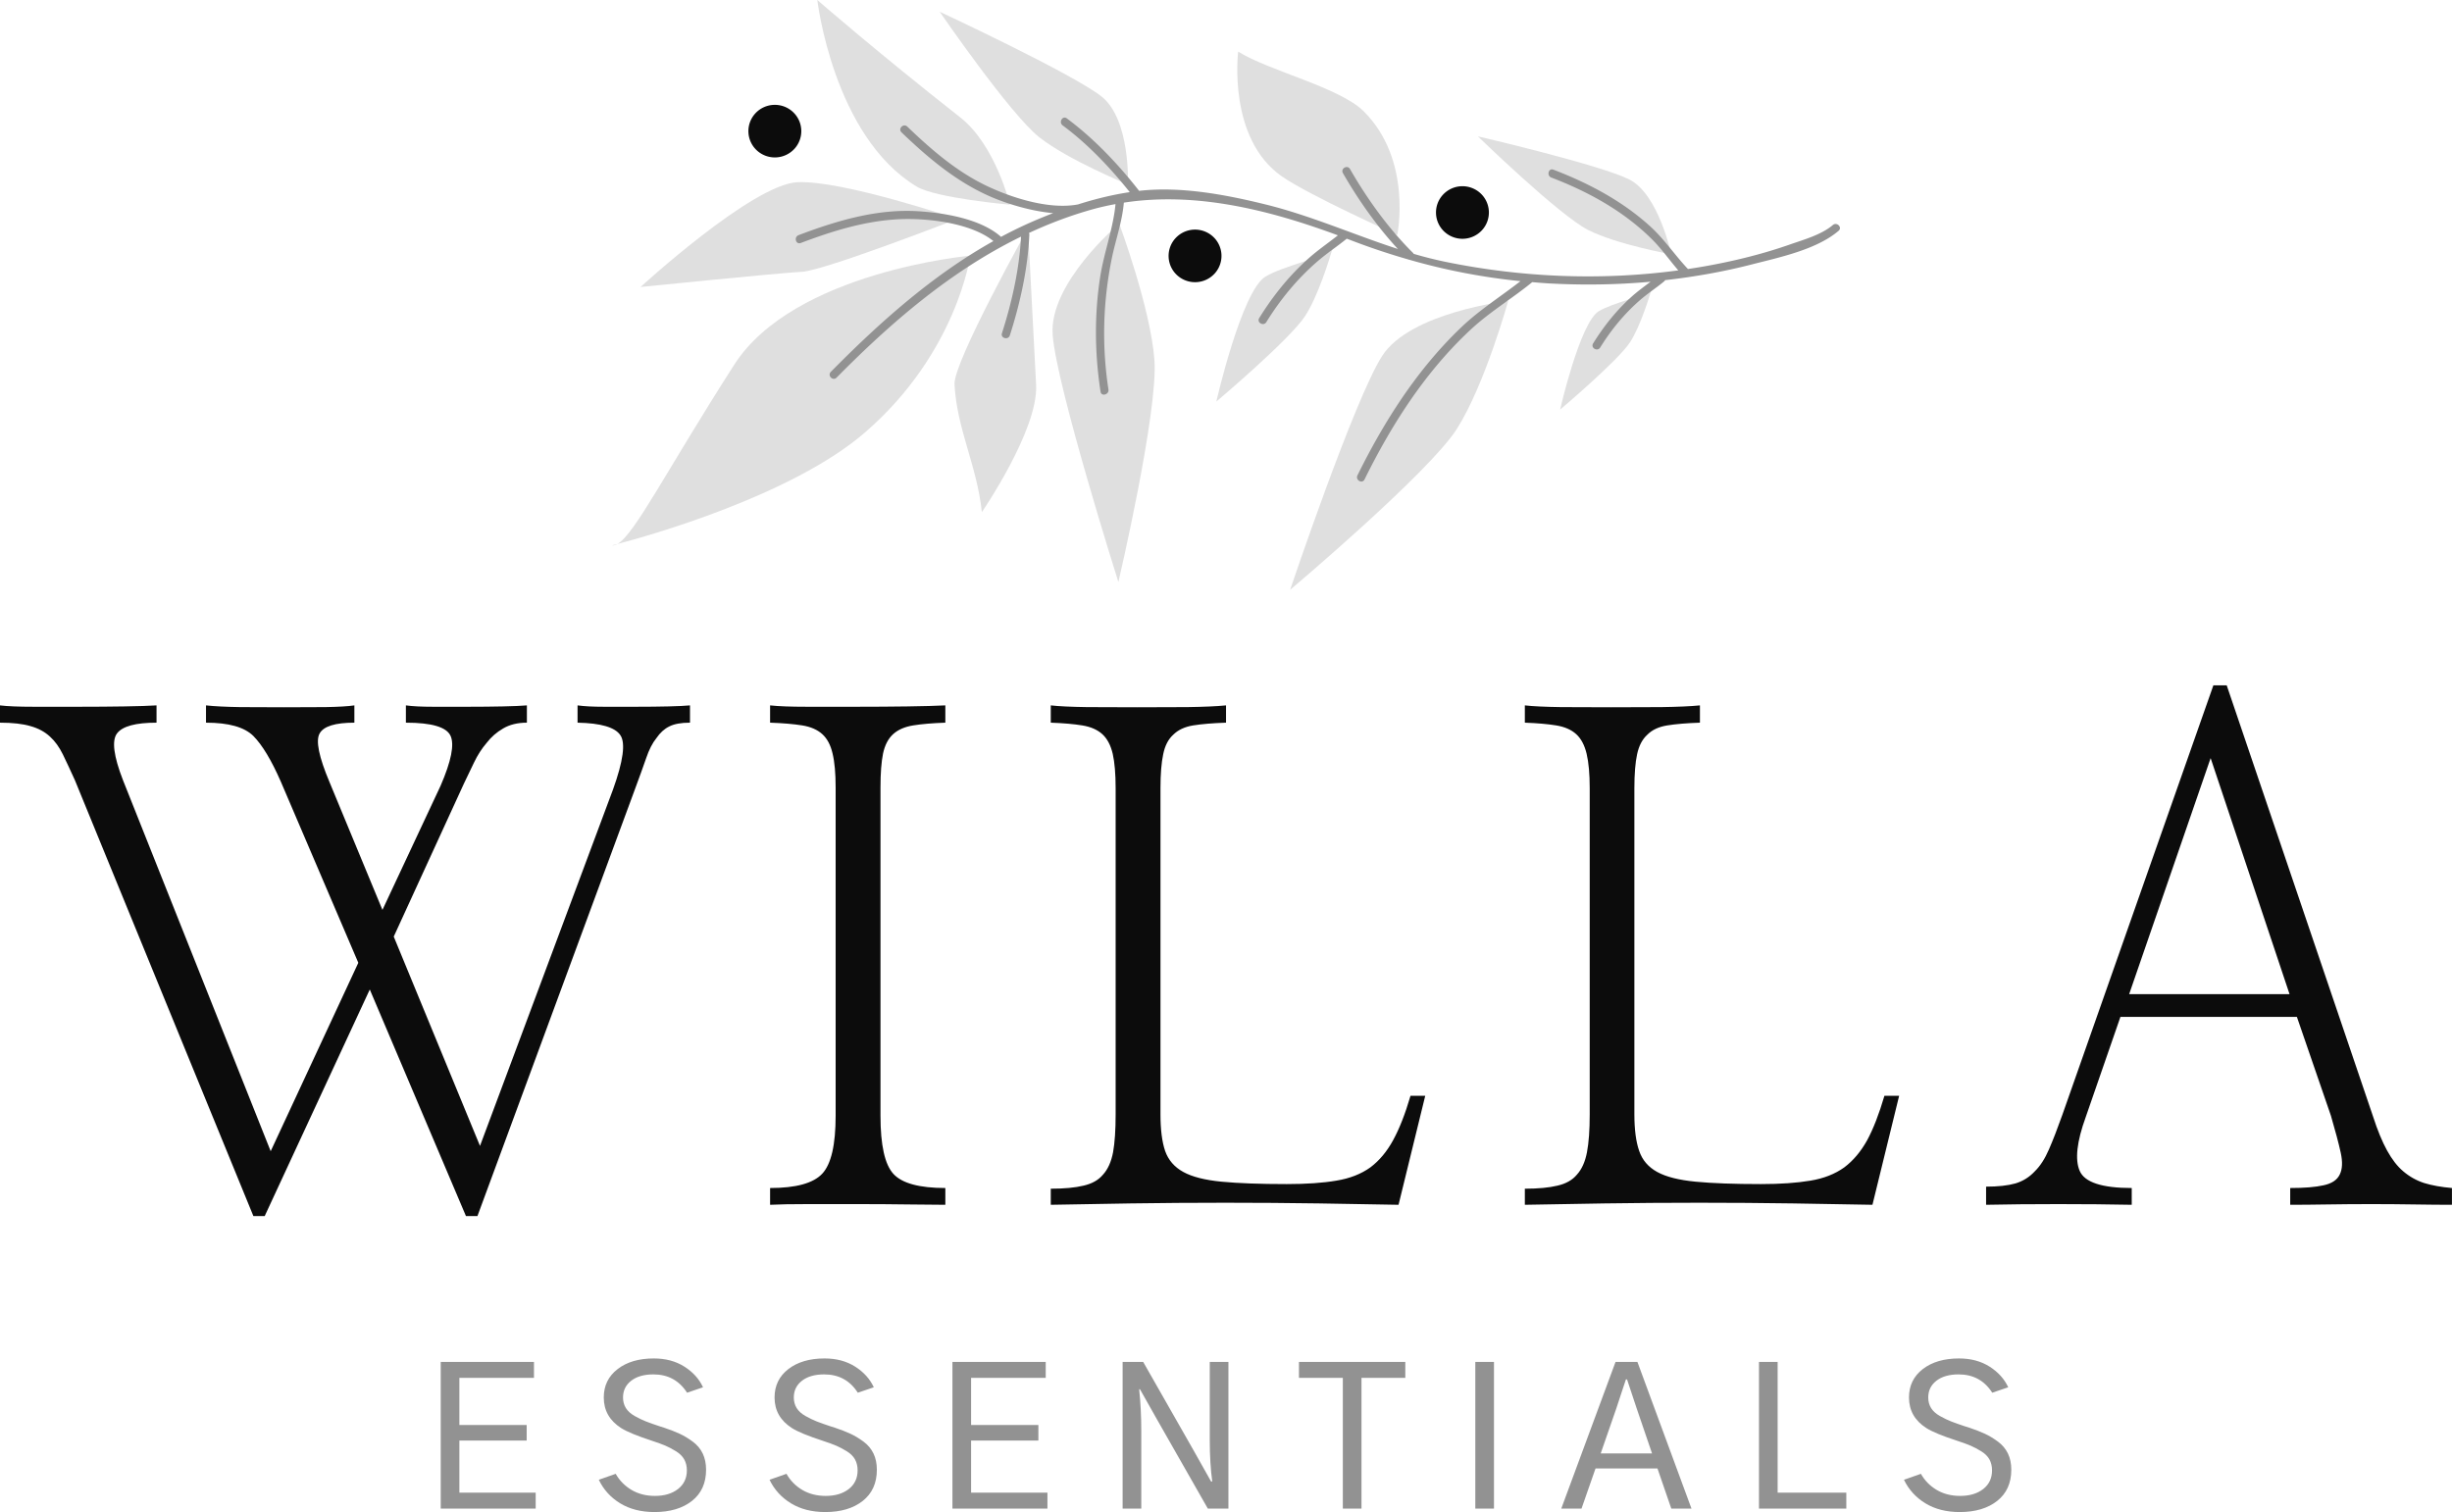 <svg viewBox="539.859 268.747 449.891 277.505" width="5000" height="3084.138" xmlns="http://www.w3.org/2000/svg" xmlns:xlink="http://www.w3.org/1999/xlink" preserveAspectRatio="none"><defs></defs><style>.aD6z1nYkhcolor {fill:#0C0C0C;fill-opacity:1;}.icon1 {fill:#0C0C0C;fill-opacity:1;}.icon2 {fill:#DFDFDF;fill-opacity:1;}.icon3 {fill:#929292;fill-opacity:1;}.icon3-str {stroke:#929292;stroke-opacity:1;}</style><g opacity="1" transform="rotate(0 620.719 518.06)">
<svg width="288.17" height="28.192" x="620.719" y="518.06" version="1.1" preserveAspectRatio="none" viewBox="3.867 -30.508 319.023 31.211">
  <g transform="matrix(1 0 0 1 0 0)" class="icon3"><path id="id-6izo4zJp10" d="M23.16 0L3.87 0L3.87-29.80L22.81-29.80L22.81-26.56L7.66-26.56L7.66-16.99L21.33-16.99L21.33-13.83L7.66-13.83L7.66-3.24L23.16-3.24L23.16 0Z M35.98-5.86L35.98-5.86L39.41-7.07Q40.59-5 42.64-3.79Q44.69-2.58 47.38-2.58L47.38-2.58Q50.27-2.58 52.07-3.98Q53.87-5.39 53.87-7.77L53.87-7.77Q53.87-9.02 53.34-9.98Q52.81-10.94 51.68-11.64Q50.55-12.34 49.55-12.77Q48.55-13.20 46.88-13.75L46.88-13.75Q42.23-15.27 40.51-16.37L40.51-16.37Q36.99-18.63 36.99-22.58L36.99-22.58Q36.99-26.17 39.79-28.34Q42.58-30.51 47.15-30.51L47.15-30.51Q50.74-30.51 53.36-28.85Q55.98-27.19 57.15-24.65L57.15-24.65L53.91-23.55Q51.52-27.27 47.07-27.27L47.07-27.27Q44.22-27.27 42.56-25.98Q40.90-24.69 40.90-22.58L40.90-22.58Q40.90-21.37 41.48-20.43Q42.07-19.49 43.28-18.81Q44.49-18.13 45.59-17.70Q46.68-17.27 48.48-16.68L48.48-16.68Q48.98-16.52 49.22-16.45L49.22-16.45Q51.09-15.82 52.40-15.21Q53.71-14.61 55.06-13.61Q56.41-12.62 57.09-11.19Q57.77-9.77 57.77-7.89L57.77-7.89Q57.77-3.83 54.90-1.56Q52.03 0.70 47.30 0.70L47.30 0.70Q43.24 0.70 40.33-1.07Q37.42-2.85 35.98-5.86Z M70.66-5.86L70.66-5.86L74.10-7.07Q75.27-5 77.32-3.79Q79.38-2.58 82.07-2.58L82.07-2.58Q84.96-2.58 86.76-3.98Q88.55-5.39 88.55-7.77L88.55-7.77Q88.55-9.02 88.03-9.98Q87.50-10.94 86.37-11.64Q85.23-12.34 84.24-12.77Q83.24-13.20 81.56-13.75L81.56-13.75Q76.91-15.27 75.20-16.37L75.20-16.37Q71.68-18.63 71.68-22.58L71.68-22.58Q71.68-26.17 74.47-28.34Q77.27-30.51 81.84-30.51L81.84-30.51Q85.43-30.51 88.05-28.85Q90.66-27.19 91.84-24.65L91.84-24.65L88.59-23.55Q86.21-27.27 81.76-27.27L81.76-27.27Q78.91-27.27 77.25-25.98Q75.59-24.69 75.59-22.58L75.59-22.58Q75.59-21.37 76.17-20.43Q76.76-19.49 77.97-18.81Q79.18-18.13 80.27-17.70Q81.37-17.27 83.16-16.68L83.16-16.68Q83.67-16.52 83.91-16.45L83.91-16.45Q85.78-15.82 87.09-15.21Q88.40-14.61 89.75-13.61Q91.09-12.62 91.78-11.19Q92.46-9.77 92.46-7.89L92.46-7.89Q92.46-3.83 89.59-1.56Q86.72 0.70 81.99 0.70L81.99 0.70Q77.93 0.70 75.02-1.07Q72.11-2.85 70.66-5.86Z M127.11 0L107.81 0L107.81-29.80L126.76-29.80L126.76-26.56L111.60-26.56L111.60-16.99L125.27-16.99L125.27-13.83L111.60-13.83L111.60-3.24L127.11-3.24L127.11 0Z M146.17 0L142.38 0L142.38-29.80L146.56-29.80L156.88-11.68L160.35-5.51L160.59-5.51Q160.08-9.14 160.08-13.98L160.08-13.98L160.08-29.80L163.87-29.80L163.87 0L159.69 0L149.38-18.09L145.90-24.26L145.74-24.26Q146.17-20.20 146.17-15.78L146.17-15.78L146.17 0Z M187.11-26.56L178.20-26.56L178.20-29.80L199.80-29.80L199.80-26.56L190.90-26.56L190.90 0L187.11 0L187.11-26.56Z M217.81 0L214.02 0L214.02-29.80L217.81-29.80L217.81 0Z M242.70-20.47L239.49-11.21L249.92-11.21L246.76-20.47Q246.52-21.17 245.84-23.24Q245.16-25.31 244.84-26.25L244.84-26.25L244.61-26.25Q244.34-25.39 243.65-23.36Q242.97-21.33 242.70-20.47L242.70-20.47ZM235.59 0L231.48 0L242.50-29.80L246.95-29.80L257.93 0L253.83 0L251.02-8.16L238.44-8.16L235.59 0Z M289.38 0L271.64 0L271.64-29.80L275.43-29.80L275.43-3.24L289.38-3.24L289.38 0Z M301.09-5.86L301.09-5.86L304.53-7.07Q305.70-5 307.75-3.79Q309.80-2.58 312.50-2.58L312.50-2.58Q315.39-2.58 317.19-3.98Q318.98-5.39 318.98-7.77L318.98-7.77Q318.98-9.02 318.46-9.98Q317.93-10.94 316.80-11.64Q315.66-12.34 314.67-12.77Q313.67-13.20 311.99-13.75L311.99-13.75Q307.34-15.27 305.63-16.37L305.63-16.37Q302.11-18.63 302.11-22.58L302.11-22.58Q302.11-26.17 304.90-28.34Q307.70-30.51 312.27-30.51L312.27-30.51Q315.86-30.51 318.48-28.85Q321.09-27.19 322.27-24.65L322.27-24.65L319.02-23.55Q316.64-27.27 312.19-27.27L312.19-27.27Q309.34-27.27 307.68-25.98Q306.02-24.69 306.02-22.58L306.02-22.58Q306.02-21.37 306.60-20.43Q307.19-19.49 308.40-18.81Q309.61-18.13 310.70-17.70Q311.80-17.27 313.59-16.68L313.59-16.68Q314.10-16.52 314.34-16.45L314.34-16.45Q316.21-15.82 317.52-15.21Q318.83-14.61 320.18-13.61Q321.52-12.62 322.21-11.19Q322.89-9.77 322.89-7.89L322.89-7.89Q322.89-3.83 320.02-1.56Q317.15 0.70 312.42 0.70L312.42 0.70Q308.36 0.70 305.45-1.07Q302.54-2.85 301.09-5.86Z"/></g>
</svg>
</g><g opacity="1" transform="rotate(0 652.151 268.747)">
<svg width="225.305" height="108.246" x="652.151" y="268.747" version="1.1" preserveAspectRatio="none" viewBox="10.497 57 179.003 86">
  <g transform="matrix(-1 0 0 1 199.997 0)" ><g><path d="M62.945 85.142a3.818 3.818 0 0 0-.273 5.414 3.872 3.872 0 0 0 5.446.271 3.818 3.818 0 0 0 .273-5.414 3.873 3.873 0 0 0-5.446-.271z" data-color="1" class="icon1"></path><path d="M101.924 91.47a3.818 3.818 0 0 0-.273 5.414 3.872 3.872 0 0 0 5.446.271 3.818 3.818 0 0 0 .273-5.414 3.87 3.87 0 0 0-5.446-.271z" data-color="1" class="icon1"></path><path d="M168.623 73.55c-1.428-1.57-3.866-1.691-5.446-.271s-1.701 3.844-.273 5.414a3.872 3.872 0 0 0 5.446.271 3.818 3.818 0 0 0 .273-5.414z" data-color="1" class="icon1"></path><path d="M171.696 110.195c-8.711-13.609-34.42-15.914-34.42-15.914s1.912 14.162 15.356 25.782c10.717 9.263 31.789 15.13 36.081 16.256-2.543-1.455-7.086-10.608-17.017-26.124z" data-color="2" class="icon2"></path><path d="M189.5 136.522s-.286-.071-.787-.202c.285.163.547.235.787.202z" data-color="2" class="icon2"></path><path d="M127.678 113.133c-.337 6.53 7.91 18.54 7.91 18.54.705-6.767 3.648-12.101 3.986-18.631.169-3.265-10.715-22.763-10.715-22.763l-1.181 22.854z" data-color="2" class="icon2"></path><path d="M91.86 82.715c7.955-5.536 6.364-18.191 6.364-18.191-4.361 2.76-14.784 5.208-18.296 8.7-7.159 7.118-4.897 18.032-4.897 18.032s12.76-5.709 16.829-8.541z" data-color="2" class="icon2"></path><path d="M115.566 89.616s-4.562 12.265-5.132 19.837 5.251 32.411 5.251 32.411 9.011-28.468 9.581-36.04c.569-7.572-9.7-16.208-9.7-16.208z" data-color="2" class="icon2"></path><path d="M58.861 100.879s3.411 12.274 7.5 18.684C70.45 125.972 90.649 143 90.649 143s-9.311-27.669-13.4-34.079c-4.089-6.409-18.388-8.042-18.388-8.042z" data-color="2" class="icon2"></path><path d="M141.732 58.714s-19.316 8.999-23.575 12.343c-4.259 3.344-3.867 12.839-3.867 12.839s8.649-3.523 12.908-6.867c4.259-3.345 14.534-18.315 14.534-18.315z" data-color="2" class="icon2"></path><path d="M161.825 96.629c3.284.168 23.511 2.214 23.511 2.214s-16.27-14.938-22.837-15.273c-6.567-.335-23.323 5.356-23.323 5.356s19.365 7.535 22.649 7.703z" data-color="2" class="icon2"></path><path d="M131.49 86.846s10.804-.95 13.613-2.649C157.261 76.845 159.572 57 159.572 57s-8.609 7.508-20.841 17.122c-5.158 4.055-7.241 12.724-7.241 12.724z" data-color="2" class="icon2"></path><path d="M63.279 76.883s-17.845 4.143-22.091 6.297c-4.246 2.154-6.101 10.898-6.101 10.898s7.874-1.393 12.121-3.547c4.245-2.155 16.071-13.648 16.071-13.648z" data-color="2" class="icon2"></path><path d="M94.243 97.33c-2.56-1.549-8.8-2.882-9.729-3.947.407 1.392 2.021 6.678 3.908 9.636 2.186 3.426 12.984 12.529 12.984 12.529S97.729 99.44 94.243 97.33z" data-color="2" class="icon2"></path><path d="M84.514 93.383l-.101-.352c-.044.114-.004.231.101.352z" data-color="2" class="icon2"></path><path d="M45.653 102.374c-2.035-1.232-7.011-2.289-7.67-3.132.311 1.065 1.59 5.268 3.085 7.613 1.722 2.699 10.227 9.869 10.227 9.869s-2.896-12.688-5.642-14.35z" data-color="2" class="icon2"></path><path d="M37.983 99.242l-.073-.255c-.032.083.005.168.073.255z" data-color="2" class="icon2"></path><path d="M162.31 91.288c-5.583-2.113-11.466-3.874-17.509-3.483-3.796.245-8.997 1.104-11.942 3.671-.025.022-.033.047-.053.069a63.169 63.169 0 0 0-4.414-2.155 73.312 73.312 0 0 0-3.202-1.313c3.146-.278 6.476-1.289 8.814-2.269 5.096-2.136 9.36-5.73 13.298-9.511.553-.531-.291-1.37-.844-.839-3.401 3.265-7.032 6.421-11.304 8.513-3.611 1.769-9.277 3.654-13.581 2.836-2.483-.79-5.02-1.415-7.545-1.791 2.832-3.55 6.142-7.042 9.781-9.732.609-.45.015-1.481-.602-1.024-3.951 2.921-7.532 6.709-10.544 10.57-.032-.004-.064-.01-.096-.013-6.017-.66-12.476.552-18.304 1.986-6.65 1.636-12.867 4.412-19.32 6.501 3.074-3.319 5.792-7.204 8.01-11.059.382-.664-.649-1.262-1.03-.599-2.501 4.349-5.625 8.711-9.204 12.247-.038.038-.055.079-.08.12a58.998 58.998 0 0 1-4.682 1.175c-11.112 2.271-22.642 2.754-33.895 1.234 1.283-1.479 2.403-3.101 3.802-4.495 4.151-4.138 9.271-6.952 14.72-9.044.709-.272.401-1.42-.317-1.144-5.14 1.973-10.014 4.548-14.104 8.262-2.089 1.897-3.595 4.207-5.508 6.223a94.977 94.977 0 0 1-1.912-.303c-4.403-.755-8.773-1.807-12.99-3.286-1.997-.7-4.569-1.412-6.216-2.824-.579-.496-1.426.339-.844.839 3.214 2.756 8.723 3.897 12.668 4.911 4.141 1.064 8.367 1.809 12.624 2.287a.564.564 0 0 0 .148.184c1.146.947 2.394 1.755 3.518 2.734 2.295 1.998 4.202 4.326 5.8 6.906.402.649 1.435.054 1.03-.599-1.566-2.527-3.418-4.843-5.637-6.836-.869-.781-1.811-1.458-2.737-2.157 4.926.444 9.887.517 14.811.244.82-.045 1.629-.118 2.44-.184 2.932 2.401 6.173 4.316 8.973 6.921 6.614 6.154 11.508 13.811 15.475 21.85.338.685 1.368.085 1.03-.599-3.892-7.887-8.683-15.413-15.079-21.54-2.697-2.583-5.785-4.514-8.686-6.778a91.649 91.649 0 0 0 16.152-3.104.53.53 0 0 0 .169-.048 100.586 100.586 0 0 0 8.38-2.805c.206-.08.416-.156.623-.235 1.42 1.159 2.954 2.165 4.341 3.372 2.923 2.545 5.352 5.513 7.389 8.799.402.649 1.435.054 1.03-.599-1.981-3.197-4.324-6.125-7.131-8.646-1.377-1.237-2.893-2.273-4.339-3.413 9.983-3.696 20.668-6.389 31.204-4.768.23 2.769 1.228 5.503 1.775 8.216 1.275 6.321 1.443 12.658.469 19.035-.114.747 1.036 1.069 1.151.315.852-5.581.916-11.153.055-16.736-.544-3.526-1.905-7.068-2.234-10.617a38.23 38.23 0 0 1 3.149.707c3.301.908 6.445 2.1 9.467 3.502a.567.567 0 0 0-.054.27c.215 4.917 1.342 9.99 2.841 14.665.232.725 1.385.415 1.151-.315-1.439-4.489-2.542-9.363-2.781-14.085 10.165 4.958 18.863 12.429 26.885 20.557.539.546 1.382-.293.844-.839-7.111-7.204-14.823-14.102-23.703-19.069 3.308-2.687 9.785-3.379 13.719-3.19 4.989.24 9.73 1.715 14.364 3.469.724.272 1.035-.874.323-1.144z" data-color="3" class="icon3"></path></g></g>
</svg>
</g><g opacity="1" transform="rotate(0 539.859 394.517)">
<svg width="449.891" height="97.421" x="539.859" y="394.517" version="1.1" preserveAspectRatio="none" viewBox="0.234 -30.664 143.269 31.016">
  <g transform="matrix(1 0 0 1 0 0)" class="aD6z1nYkhcolor"><path id="id-D6z1nYkh5" d="M21.84-12.89L15.70 0.35L15.04 0.35L4.61-25.12Q4.22-25.98 3.91-26.62Q3.59-27.27 3.16-27.66L3.16-27.66Q2.70-28.09 2.01-28.28Q1.33-28.48 0.23-28.48L0.23-28.48L0.23-29.49Q0.90-29.41 2.19-29.41Q3.48-29.41 4.88-29.41L4.88-29.41Q6.25-29.41 7.50-29.43Q8.75-29.45 9.38-29.49L9.38-29.49L9.38-28.48Q7.54-28.48 7.07-27.85Q6.60-27.23 7.42-25.12L7.42-25.12L16.05-3.44L21.17-14.45L16.64-25.04Q15.82-26.91 15.04-27.70Q14.26-28.48 12.27-28.48L12.27-28.48L12.27-29.49Q13.01-29.41 14.26-29.39Q15.51-29.38 16.84-29.38L16.84-29.38Q18.13-29.38 19.26-29.39Q20.39-29.41 20.94-29.49L20.94-29.49L20.94-28.48Q19.26-28.48 18.91-27.85Q18.55-27.23 19.49-25L19.49-25L22.58-17.54L25.98-24.80Q26.91-26.95 26.56-27.71Q26.21-28.48 23.95-28.48L23.95-28.48L23.95-29.49Q24.53-29.41 25.53-29.41Q26.52-29.41 27.62-29.41L27.62-29.41Q28.67-29.41 29.61-29.43Q30.55-29.45 31.02-29.49L31.02-29.49L31.02-28.48Q30.20-28.48 29.63-28.14Q29.06-27.81 28.67-27.30L28.67-27.30Q28.24-26.80 27.93-26.15Q27.62-25.51 27.34-24.92L27.34-24.92L23.24-15.98L28.28-3.75L36.05-24.57Q36.95-27.07 36.48-27.75Q36.02-28.44 33.98-28.48L33.98-28.48L33.98-29.49Q34.57-29.41 35.51-29.41Q36.45-29.41 37.42-29.41L37.42-29.41Q38.44-29.41 39.28-29.43Q40.12-29.45 40.55-29.49L40.55-29.49L40.55-28.48Q39.77-28.48 39.34-28.26Q38.91-28.05 38.59-27.58L38.59-27.58Q38.24-27.15 37.99-26.41Q37.73-25.66 37.34-24.61L37.34-24.61L28.13 0.35L27.46 0.35L21.84-12.89Z M49.06-5.51L49.06-24.69Q49.06-25.94 48.88-26.68Q48.71-27.42 48.28-27.81L48.28-27.81Q47.85-28.20 47.11-28.32Q46.36-28.44 45.23-28.48L45.23-28.48L45.23-29.49Q45.97-29.41 47.36-29.41Q48.75-29.41 50.31-29.41L50.31-29.41Q51.83-29.41 53.26-29.43Q54.68-29.45 55.47-29.49L55.47-29.49L55.47-28.48Q54.33-28.44 53.59-28.32Q52.85-28.20 52.42-27.81L52.42-27.81Q51.99-27.42 51.83-26.68Q51.68-25.94 51.68-24.69L51.68-24.69L51.68-5.51Q51.68-2.93 52.44-2.11Q53.20-1.29 55.47-1.29L55.47-1.29L55.47-0.31Q54.68-0.31 53.30-0.33Q51.91-0.35 50.39-0.35L50.39-0.35Q48.83-0.35 47.42-0.35Q46.01-0.35 45.23-0.31L45.23-0.31L45.23-1.29Q47.50-1.29 48.28-2.13Q49.06-2.97 49.06-5.51L49.06-5.51Z M83.51-6.68L81.95-0.31Q79.99-0.35 77.32-0.39Q74.64-0.43 71.83-0.43L71.83-0.43Q68.98-0.43 66.28-0.39Q63.59-0.35 61.63-0.31L61.63-0.31L61.63-1.25Q62.81-1.25 63.55-1.43Q64.29-1.60 64.68-2.07L64.68-2.07Q65.11-2.54 65.27-3.38Q65.42-4.22 65.42-5.59L65.42-5.59L65.42-24.65Q65.42-25.90 65.25-26.66Q65.07-27.42 64.64-27.81L64.64-27.81Q64.21-28.20 63.47-28.32Q62.73-28.44 61.63-28.48L61.63-28.48L61.63-29.49Q62.34-29.41 63.74-29.39Q65.15-29.38 66.67-29.38L66.67-29.38Q68.20-29.38 69.62-29.39Q71.05-29.41 71.87-29.49L71.87-29.49L71.87-28.48Q70.70-28.44 69.95-28.32Q69.21-28.20 68.78-27.77L68.78-27.77Q68.35-27.38 68.20-26.64Q68.04-25.90 68.04-24.65L68.04-24.65L68.04-5.59Q68.04-4.26 68.31-3.46Q68.59-2.66 69.37-2.23L69.37-2.23Q70.15-1.80 71.61-1.66Q73.08-1.52 75.42-1.52L75.42-1.52Q77.14-1.52 78.31-1.72Q79.49-1.91 80.31-2.50L80.31-2.50Q81.09-3.09 81.63-4.08Q82.18-5.08 82.65-6.68L82.65-6.68L83.51-6.68Z M111.20-6.68L109.64-0.31Q107.69-0.35 105.01-0.39Q102.33-0.43 99.52-0.43L99.52-0.43Q96.67-0.43 93.98-0.39Q91.28-0.35 89.33-0.31L89.33-0.31L89.33-1.25Q90.50-1.25 91.24-1.43Q91.98-1.60 92.37-2.07L92.37-2.07Q92.80-2.54 92.96-3.38Q93.12-4.22 93.12-5.59L93.12-5.59L93.12-24.65Q93.12-25.90 92.94-26.66Q92.76-27.42 92.33-27.81L92.33-27.81Q91.90-28.20 91.16-28.32Q90.42-28.44 89.33-28.48L89.33-28.48L89.33-29.49Q90.03-29.41 91.44-29.39Q92.84-29.38 94.37-29.38L94.37-29.38Q95.89-29.38 97.31-29.39Q98.74-29.41 99.56-29.49L99.56-29.49L99.56-28.48Q98.39-28.44 97.65-28.32Q96.90-28.20 96.48-27.77L96.48-27.77Q96.05-27.38 95.89-26.64Q95.73-25.90 95.73-24.65L95.73-24.65L95.73-5.59Q95.73-4.26 96.01-3.46Q96.28-2.66 97.06-2.23L97.06-2.23Q97.84-1.80 99.31-1.66Q100.77-1.52 103.12-1.52L103.12-1.52Q104.83-1.52 106.01-1.72Q107.18-1.91 108.00-2.50L108.00-2.50Q108.78-3.09 109.33-4.08Q109.87-5.08 110.34-6.68L110.34-6.68L111.20-6.68Z M124.13-11.29L122.10-5.43Q121.32-3.28 121.75-2.29Q122.18-1.29 124.79-1.29L124.79-1.29L124.79-0.31Q122.84-0.35 120.50-0.35Q118.15-0.35 116.28-0.31L116.28-0.31L116.28-1.37Q117.33-1.37 118.00-1.56Q118.66-1.76 119.13-2.27L119.13-2.27Q119.60-2.73 119.95-3.54Q120.30-4.34 120.73-5.55L120.73-5.55L129.56-30.66L130.34-30.66L138.89-5.47Q139.28-4.26 139.71-3.48Q140.14-2.70 140.65-2.27L140.65-2.27Q141.20-1.80 141.88-1.58Q142.57-1.37 143.50-1.29L143.50-1.29L143.50-0.31Q142.53-0.31 141.30-0.33Q140.07-0.35 138.78-0.35L138.78-0.35Q137.45-0.35 136.22-0.33Q134.99-0.31 134.05-0.31L134.05-0.31L134.05-1.29Q135.30-1.29 136.00-1.45Q136.71-1.60 136.94-2.07L136.94-2.07Q137.18-2.54 137.00-3.36Q136.82-4.18 136.43-5.51L136.43-5.51L134.44-11.29L124.13-11.29ZM124.64-12.62L134.01-12.62L129.40-26.41L124.64-12.62Z"/></g>
</svg>
</g></svg>